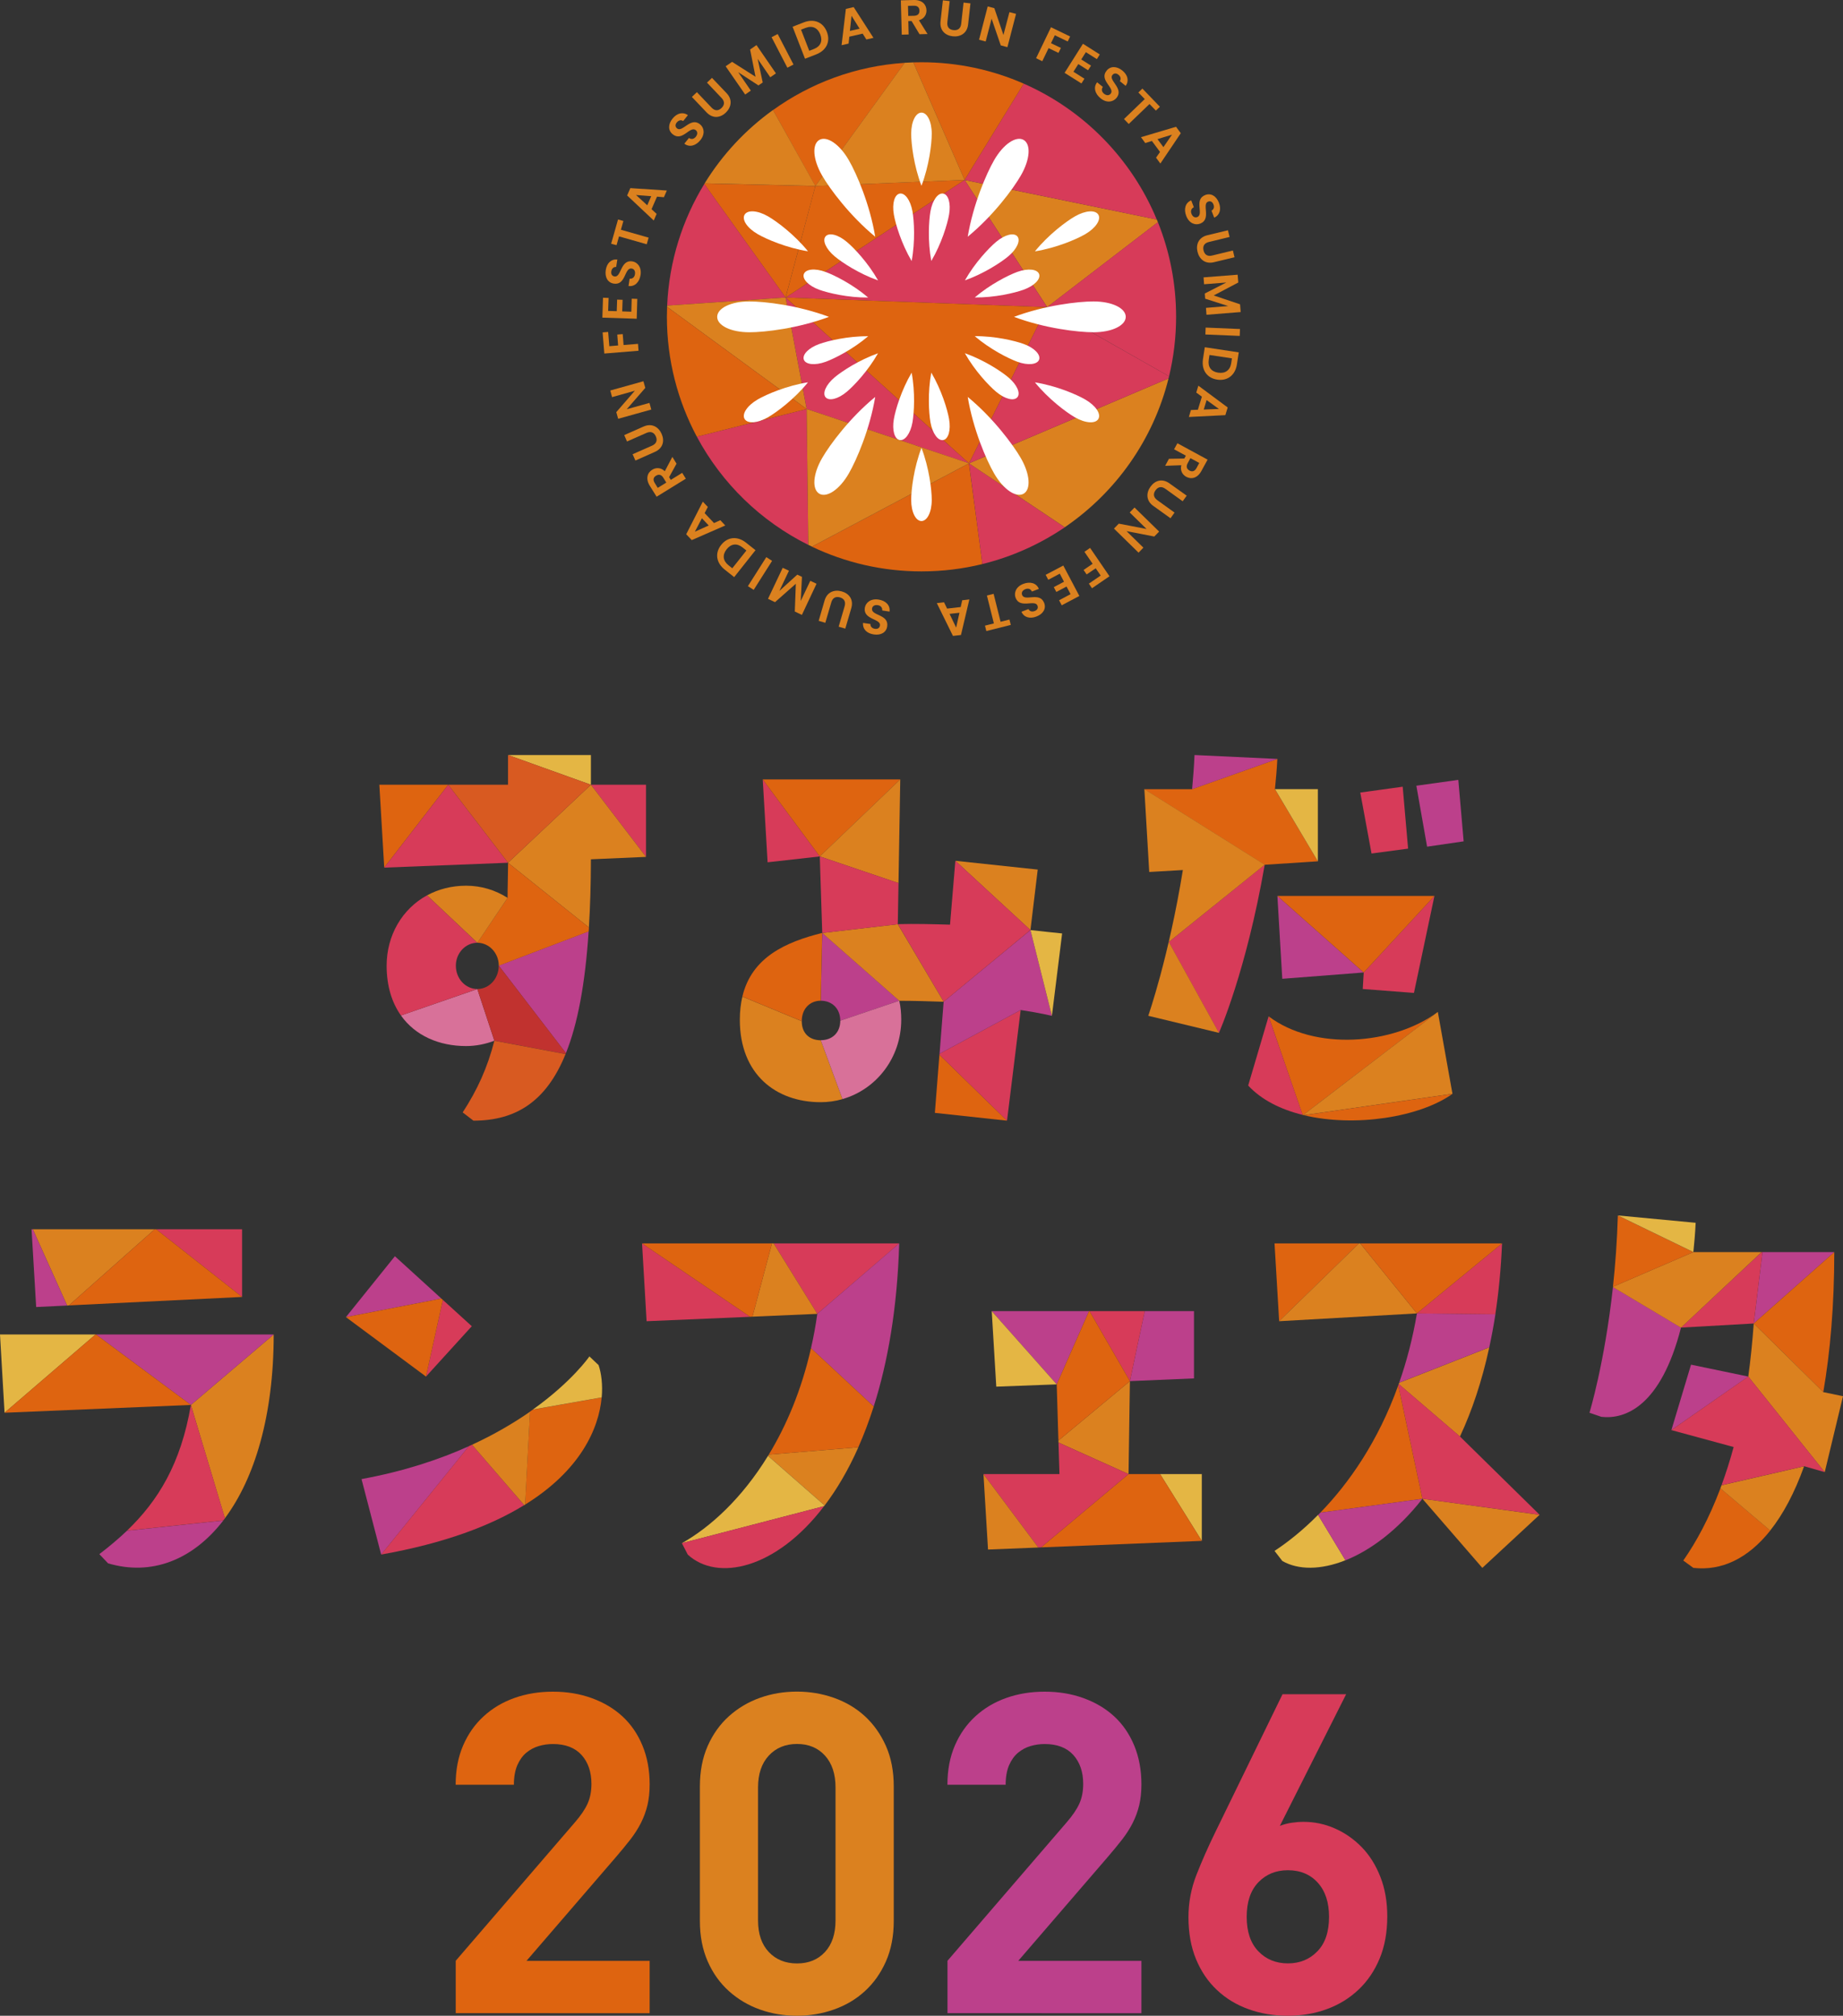 <?xml version="1.0" encoding="utf-8"?>
<!-- Generator: Adobe Illustrator 27.3.1, SVG Export Plug-In . SVG Version: 6.00 Build 0)  -->
<svg version="1.1" id="レイヤー_1" xmlns="http://www.w3.org/2000/svg" xmlns:xlink="http://www.w3.org/1999/xlink" x="0px"
	 y="0px" viewBox="0 0 283.29 309.88" style="enable-background:new 0 0 283.29 309.88;" xml:space="preserve">
<rect x="0" y="0" width="283.29" height="309.88" fill="#333333" stroke="none"/>
<style type="text/css">
	.st0{fill:#DE6410;}
	.st1{fill:#DB811F;}
	.st2{fill:#BC408B;}
	.st3{fill:#D73B59;}
	.st4{fill:none;}
	.st5{fill:#D87199;}
	.st6{fill:#E4B644;}
	.st7{fill:#C1322F;}
	.st8{fill:#D85A21;}
	.st9{fill:#FFFFFF;}
</style>
<g>
	<g>
		<g>
			<g>
				<g>
					<g>
						<path class="st0" d="M70.05,309.48v-8.05l18.31-21.27c0.92-1.06,1.57-2.02,1.96-2.89c0.39-0.87,0.59-1.88,0.59-3.03
							c0-1.84-0.51-3.32-1.51-4.44c-1.01-1.12-2.48-1.69-4.41-1.69c-0.73,0-1.46,0.1-2.17,0.31s-1.35,0.55-1.93,1.03
							c-0.57,0.48-1.03,1.13-1.38,1.93c-0.34,0.8-0.52,1.8-0.52,2.99h-8.95c0-2.25,0.38-4.26,1.14-6.02
							c0.76-1.77,1.81-3.27,3.17-4.51c1.35-1.24,2.94-2.18,4.75-2.82s3.77-0.96,5.89-0.96c2.16,0,4.15,0.33,5.99,1
							s3.41,1.61,4.72,2.82c1.31,1.22,2.33,2.71,3.06,4.48c0.73,1.77,1.1,3.75,1.1,5.96c0,1.19-0.12,2.26-0.34,3.2
							c-0.23,0.94-0.56,1.85-1,2.72s-0.99,1.73-1.65,2.58c-0.67,0.85-1.41,1.76-2.24,2.72l-13.7,15.9h18.93v8.05L70.05,309.48
							L70.05,309.48z"/>
					</g>
				</g>
				<g>
					<g>
						<path class="st1" d="M137.38,295.29c0,2.34-0.4,4.42-1.2,6.23s-1.88,3.34-3.24,4.58c-1.35,1.24-2.94,2.18-4.75,2.82
							s-3.71,0.96-5.68,0.96c-2.02,0-3.92-0.32-5.71-0.96c-1.79-0.64-3.37-1.58-4.75-2.82c-1.38-1.24-2.47-2.76-3.27-4.58
							c-0.8-1.81-1.2-3.89-1.2-6.23v-20.65c0-2.34,0.4-4.42,1.2-6.23c0.8-1.81,1.89-3.34,3.27-4.58s2.96-2.18,4.75-2.82
							s3.69-0.96,5.71-0.96c1.97,0,3.87,0.32,5.68,0.96c1.81,0.64,3.4,1.58,4.75,2.82c1.35,1.24,2.43,2.77,3.24,4.58
							c0.8,1.81,1.2,3.89,1.2,6.23V295.29z M128.43,274.78c0-2.07-0.54-3.69-1.62-4.89c-1.08-1.19-2.51-1.79-4.3-1.79
							s-3.24,0.6-4.34,1.79c-1.1,1.19-1.65,2.82-1.65,4.89v20.45c0,2.07,0.55,3.68,1.65,4.85s2.55,1.76,4.34,1.76
							s3.22-0.59,4.3-1.76s1.62-2.79,1.62-4.85L128.43,274.78L128.43,274.78z"/>
					</g>
				</g>
				<g>
					<g>
						<path class="st2" d="M145.64,309.48v-8.05l18.31-21.27c0.92-1.06,1.57-2.02,1.96-2.89c0.39-0.87,0.59-1.88,0.59-3.03
							c0-1.84-0.51-3.32-1.51-4.44c-1.01-1.12-2.48-1.69-4.41-1.69c-0.73,0-1.46,0.1-2.17,0.31c-0.71,0.21-1.35,0.55-1.93,1.03
							c-0.57,0.48-1.03,1.13-1.38,1.93c-0.34,0.8-0.52,1.8-0.52,2.99h-8.95c0-2.25,0.38-4.26,1.14-6.02
							c0.76-1.77,1.81-3.27,3.17-4.51c1.35-1.24,2.94-2.18,4.75-2.82s3.77-0.96,5.89-0.96c2.16,0,4.15,0.33,5.99,1
							c1.84,0.67,3.41,1.61,4.72,2.82c1.31,1.22,2.33,2.71,3.06,4.48c0.73,1.77,1.1,3.75,1.1,5.96c0,1.19-0.12,2.26-0.34,3.2
							c-0.23,0.94-0.56,1.85-1,2.72s-0.99,1.73-1.65,2.58c-0.67,0.85-1.41,1.76-2.24,2.72l-13.7,15.9h18.93v8.05L145.64,309.48
							L145.64,309.48z"/>
					</g>
				</g>
				<g>
					<g>
						<path class="st3" d="M213.24,294.61c0,2.43-0.39,4.59-1.17,6.47s-1.86,3.48-3.24,4.78c-1.38,1.31-2.99,2.31-4.85,2.99
							c-1.86,0.69-3.87,1.03-6.02,1.03c-2.16,0-4.17-0.33-6.02-1c-1.86-0.66-3.48-1.64-4.85-2.93c-1.38-1.28-2.46-2.87-3.24-4.75
							s-1.17-4.04-1.17-6.47c0-2.25,0.41-4.43,1.24-6.54c0.83-2.11,1.79-4.29,2.89-6.54l10.33-21.2h9.78l-10.19,20.24
							c0.6-0.23,1.2-0.39,1.82-0.48c0.62-0.09,1.23-0.14,1.82-0.14c1.65,0,3.25,0.33,4.78,1c1.54,0.67,2.91,1.62,4.13,2.86
							s2.18,2.77,2.89,4.58C212.89,290.33,213.24,292.36,213.24,294.61z M204.29,294.67c0-2.2-0.57-3.95-1.72-5.23
							s-2.68-1.93-4.61-1.93c-1.84,0-3.35,0.62-4.54,1.86c-1.19,1.24-1.79,3.01-1.79,5.3c0,2.3,0.6,4.06,1.79,5.3
							c1.19,1.24,2.71,1.86,4.54,1.86c1.84,0,3.35-0.62,4.54-1.86C203.7,298.74,204.29,296.97,204.29,294.67z"/>
					</g>
				</g>
			</g>
		</g>
		<g>
			<g>
				<path class="st4" d="M123.24,156.99c0,1.87,1.2,2.92,2.92,2.92s3-1.12,3-3c0-1.87-1.27-3.07-3-3.07
					C124.44,153.84,123.24,155.12,123.24,156.99z"/>
				<polygon class="st4" points="144.31,162.05 144.4,162.14 144.42,161.99 				"/>
				<path class="st1" d="M123.24,156.99l-9.13-3.78c-0.25,1.07-0.39,2.25-0.39,3.56c0,8.39,5.55,12.67,12.44,12.67
					c1.16,0,2.28-0.17,3.34-0.47l-3.34-9.05C124.44,159.91,123.24,158.87,123.24,156.99z"/>
				<path class="st2" d="M126.16,153.84c1.72,0,3,1.2,3,3.07l9.07-3.07l-11.84-10.42L126.16,153.84z"/>
				<path class="st5" d="M126.16,159.91l3.34,9.05c5.2-1.48,9.03-6.35,9.03-12.2c0-0.97-0.08-1.95-0.3-2.92l-9.07,3.07
					C129.16,158.79,127.88,159.91,126.16,159.91z"/>
				<path class="st0" d="M126.16,153.84l0.22-10.42c-5.61,1.4-10.83,3.73-12.27,9.78l9.13,3.78
					C123.24,155.12,124.44,153.84,126.16,153.84z"/>
				<polygon class="st0" points="143.7,171.08 154.79,172.28 144.4,162.14 				"/>
				<polygon class="st3" points="117.99,132.56 126.01,131.66 117.24,119.82 				"/>
				<polygon class="st3" points="144.4,162.14 154.79,172.28 156.89,155.27 144.42,161.99 				"/>
				<path class="st2" d="M145.05,153.99l-0.63,8l12.47-6.72c3,0.45,4.8,0.9,4.8,0.9l-3.3-13.19L145.05,153.99z"/>
				<polygon class="st1" points="159.51,133.68 146.85,132.33 158.39,142.98 				"/>
				<polygon class="st0" points="117.24,119.82 126.01,131.66 138.38,119.82 				"/>
				<path class="st6" d="M158.39,142.98l3.3,13.19l1.57-12.67C161.91,143.35,160.26,143.2,158.39,142.98z"/>
				<path class="st3" d="M146.85,132.33l-0.82,9.82c-2.62-0.08-5.32-0.15-8.02-0.08l7.04,11.92l13.34-11.02L146.85,132.33z"/>
				<polygon class="st1" points="138.38,119.82 126.01,131.66 138.11,135.76 				"/>
				<path class="st1" d="M126.39,143.43l11.84,10.42c2.4,0,4.72,0.08,6.82,0.15L138,142.08L126.39,143.43z"/>
				<polygon class="st3" points="138.11,135.76 126.01,131.66 126.39,143.43 138,142.08 				"/>
			</g>
			<g>
				<path class="st4" d="M91.01,142.97l-0.49-0.39c-0.01,0.2-0.03,0.39-0.04,0.59L91.01,142.97z"/>
				<path class="st4" d="M87.14,162.09l-0.15-0.19c-0.02,0.05-0.04,0.1-0.06,0.15L87.14,162.09z"/>
				<path class="st4" d="M70.07,148.45c0,2.02,1.5,3.6,3.3,3.6s3.3-1.57,3.3-3.6c0-1.95-1.5-3.52-3.3-3.52S70.07,146.5,70.07,148.45
					z"/>
				<polygon class="st3" points="99.3,131.73 99.3,120.64 90.83,120.64 				"/>
				<path class="st1" d="M78.09,132.63l12.43,9.95c0.2-3.19,0.3-6.67,0.31-10.48l8.47-0.37l-8.47-11.09L78.09,132.63z"/>
				<path class="st5" d="M61.63,156.11c2.21,3.12,5.87,4.7,10.01,4.7c1.5,0,3-0.3,4.35-0.82l-2.62-7.94L61.63,156.11z"/>
				<polygon class="st0" points="58.31,120.64 59.06,133.38 68.9,120.64 				"/>
				<path class="st2" d="M86.99,161.9c1.8-4.49,2.96-10.63,3.49-18.73l-13.82,5.27L86.99,161.9z"/>
				<path class="st0" d="M78.02,138.03l-4.65,6.9c1.8,0,3.3,1.57,3.3,3.52l13.82-5.27c0.01-0.2,0.03-0.39,0.04-0.59l-12.43-9.95
					C78.09,134.51,78.02,136.31,78.02,138.03z"/>
				<path class="st7" d="M73.37,152.04l2.62,7.94l10.94,2.06c0.02-0.05,0.04-0.1,0.06-0.15l-10.33-13.45
					C76.67,150.47,75.17,152.04,73.37,152.04z"/>
				<path class="st8" d="M71.12,171.01l1.65,1.27c6.5,0,11.19-2.92,14.16-10.23l-10.94-2.06C74.94,164.11,73.37,167.56,71.12,171.01
					z"/>
				<path class="st3" d="M70.07,148.45c0-1.95,1.5-3.52,3.3-3.52l-7.73-7.29c-3.83,2.09-6.21,6.16-6.21,10.81
					c0,3.15,0.82,5.71,2.2,7.66l11.74-4.07C71.57,152.04,70.07,150.47,70.07,148.45z"/>
				<path class="st1" d="M78.02,138.03c-1.87-1.2-4.05-1.87-6.37-1.87c-2.24,0-4.27,0.54-6,1.48l7.73,7.29L78.02,138.03z"/>
				<polygon class="st3" points="59.06,133.38 78.09,132.63 68.9,120.64 				"/>
				<polygon class="st6" points="90.83,116.07 78.09,116.07 90.83,120.64 				"/>
				<polygon class="st8" points="78.09,116.07 78.09,120.64 68.9,120.64 78.09,132.63 90.83,120.64 				"/>
			</g>
			<g>
				<path class="st4" d="M200.22,171.39l0.02,0.07l0.06-0.05C200.28,171.41,200.25,171.4,200.22,171.39z"/>
				<path class="st4" d="M200.25,171.46l0.16-0.02c-0.03-0.01-0.07-0.02-0.1-0.02L200.25,171.46z"/>
				<polygon class="st2" points="197.1,150.47 209.62,149.5 196.35,137.73 				"/>
				<path class="st0" d="M221.01,155.57c-6.9,5.1-18.96,6-26.01,0.67l5.22,15.15c0.03,0.01,0.06,0.01,0.09,0.02L221.01,155.57z"/>
				<polygon class="st3" points="216.44,130.46 215.61,120.94 209.09,121.84 210.82,131.21 				"/>
				<path class="st1" d="M200.31,171.41c0.03,0.01,0.07,0.02,0.1,0.02l22.85-3.28l-2.25-12.59L200.31,171.41z"/>
				<polygon class="st3" points="217.34,152.64 220.49,137.73 209.62,149.5 209.47,152.04 				"/>
				<polygon class="st2" points="217.71,120.79 219.36,130.16 224.98,129.34 224.16,119.89 				"/>
				<polygon class="st0" points="196.35,137.73 209.62,149.5 220.49,137.73 				"/>
				<path class="st0" d="M202.57,132.41l-6.6-11.09c0.15-1.5,0.3-3.07,0.37-4.65l-13.12,4.65h-7.34l18.51,11.62L202.57,132.41z"/>
				<polygon class="st6" points="202.57,121.32 195.98,121.32 202.57,132.41 				"/>
				<path class="st2" d="M183.61,116.07c-0.07,1.8-0.22,3.52-0.37,5.25l13.12-4.65L183.61,116.07z"/>
				<path class="st3" d="M179.65,144.82l7.71,13.97c0,0,4.2-9.44,7.04-25.86L179.65,144.82z"/>
				<path class="st0" d="M223.26,168.16l-22.85,3.28C208.28,173.32,218.2,171.76,223.26,168.16z"/>
				<path class="st3" d="M191.86,166.88c2.04,2.21,5.01,3.68,8.37,4.51L195,156.24L191.86,166.88z"/>
				<path class="st1" d="M194.41,132.93l-18.51-11.62l0.75,12.74l5.17-0.3c-2.17,13.42-5.32,22.41-5.32,22.41l10.87,2.62
					l-7.71-13.97L194.41,132.93z"/>
			</g>
		</g>
		<g>
			<g>
				<polygon class="st4" points="10.39,200.86 10.59,200.68 10.32,200.7 				"/>
				<polygon class="st4" points="14.72,205.12 14.68,205.15 14.76,205.15 				"/>
				<polygon class="st4" points="23.89,188.88 23.78,188.97 24,188.97 				"/>
				<path class="st4" d="M34.57,233.4c-0.08,0.11-0.16,0.22-0.25,0.33l0.34-0.04L34.57,233.4z"/>
				<polygon class="st1" points="10.59,200.68 23.78,188.97 5.04,188.97 10.32,200.7 				"/>
				<polygon class="st2" points="5.56,200.93 10.32,200.7 5.04,188.97 4.85,188.97 				"/>
				<polygon class="st3" points="37.21,188.97 24,188.97 37.21,199.38 				"/>
				<polygon class="st0" points="37.21,199.38 24,188.97 23.78,188.97 10.59,200.68 				"/>
				<path class="st2" d="M15.27,238.92l1.34,1.41c6.62,1.97,13-0.47,17.72-6.59l-14.81,1.58C18.19,236.58,16.77,237.77,15.27,238.92
					z"/>
				<polygon class="st6" points="0,205.15 0.7,217.18 14.68,205.15 				"/>
				<path class="st1" d="M42.07,205.15l-12.73,10.83l5.23,17.42C39.13,227.28,42.07,217.64,42.07,205.15z"/>
				<path class="st3" d="M29.34,215.98c-1.54,9.08-5.06,14.76-9.82,19.33l14.81-1.58c0.08-0.11,0.17-0.22,0.25-0.33L29.34,215.98z"
					/>
				<polygon class="st2" points="14.76,205.15 29.34,215.98 42.07,205.15 				"/>
				<polygon class="st0" points="14.68,205.15 0.7,217.18 29.34,215.98 14.76,205.15 				"/>
			</g>
			<path class="st4" d="M247.89,197.83l0.03,0.02c0-0.01,0-0.02,0-0.04L247.89,197.83z"/>
			<g>
				<path class="st4" d="M81.48,216.77l-0.01,0.25c0.16-0.11,0.31-0.22,0.46-0.32L81.48,216.77z"/>
				<polygon class="st4" points="68.12,199.58 67.85,199.63 68.07,199.83 				"/>
				<path class="st4" d="M80.69,231.52l0.01-0.2c-0.04,0.02-0.08,0.05-0.12,0.07L80.69,231.52z"/>
				<path class="st4" d="M72.4,221.92l-0.32,0.4c0.16-0.07,0.32-0.14,0.48-0.22L72.4,221.92z"/>
				<polygon class="st3" points="72.52,203.88 68.07,199.83 65.48,211.62 				"/>
				<polygon class="st2" points="60.7,193.12 53.17,202.48 67.85,199.63 				"/>
				<path class="st0" d="M81.46,217.01l-0.76,14.3c8.51-5.27,11.35-11.68,11.78-16.48l-10.57,1.86
					C81.77,216.8,81.62,216.91,81.46,217.01z"/>
				<path class="st6" d="M92.01,209.86l-1.41-1.34c0,0-2.62,3.83-8.68,8.16l10.57-1.86C92.66,212.84,92.43,211.11,92.01,209.86z"/>
				<path class="st2" d="M55.57,227.38l3.02,11.61l13.49-16.67C67.54,224.37,62.07,226.19,55.57,227.38z"/>
				<polygon class="st0" points="68.07,199.83 67.85,199.63 53.17,202.48 65.48,211.62 				"/>
				<path class="st3" d="M72.08,222.31l-13.49,16.67c9.8-1.74,16.9-4.47,21.99-7.6l-8.03-9.29
					C72.4,222.17,72.24,222.24,72.08,222.31z"/>
				<path class="st1" d="M72.56,222.1l8.03,9.29c0.04-0.02,0.08-0.05,0.12-0.07l0.76-14.3C79.04,218.71,76.08,220.47,72.56,222.1z"
					/>
			</g>
			<g>
				<path class="st4" d="M126.83,231.49l-0.08-0.07c-0.03,0.04-0.05,0.07-0.08,0.11L126.83,231.49z"/>
				<path class="st4" d="M117.87,223.64l0.19,0.17c0.04-0.06,0.08-0.13,0.12-0.19L117.87,223.64z"/>
				<polygon class="st4" points="115.6,202.63 115.66,202.41 115.3,202.43 				"/>
				<polygon class="st4" points="118.74,190.85 118.66,191.15 118.92,191.15 				"/>
				<polygon class="st3" points="118.92,191.15 125.63,201.98 138.23,191.15 				"/>
				<path class="st2" d="M125.63,201.98c-0.26,1.83-0.58,3.58-0.97,5.27l9.64,8.97c2.17-6.8,3.62-15.11,3.92-25.07L125.63,201.98z"
					/>
				<polygon class="st1" points="118.66,191.15 115.66,202.41 125.63,201.98 118.92,191.15 				"/>
				<polygon class="st3" points="99.39,203.11 115.3,202.43 98.69,191.15 				"/>
				<path class="st1" d="M118.06,223.81l8.7,7.62c1.87-2.47,3.63-5.44,5.18-8.94l-13.76,1.13
					C118.13,223.68,118.1,223.74,118.06,223.81z"/>
				<path class="st6" d="M104.81,237.23l21.86-5.69c0.03-0.04,0.05-0.07,0.08-0.11l-8.7-7.62
					C114.01,230.41,109.09,234.84,104.81,237.23z"/>
				<path class="st3" d="M105.72,238.99c4.5,4.15,13.54,2.29,20.95-7.45l-21.86,5.69L105.72,238.99z"/>
				<path class="st0" d="M118.17,223.62l13.76-1.13c0.86-1.93,1.65-4.02,2.37-6.27l-9.64-8.97
					C123.2,213.71,120.88,219.15,118.17,223.62z"/>
				<polygon class="st0" points="98.69,191.15 115.3,202.43 115.66,202.41 118.66,191.15 				"/>
			</g>
			<g>
				<polygon class="st4" points="167.43,201.5 167.4,201.56 167.47,201.56 				"/>
				<polygon class="st4" points="162.46,221.66 162.7,221.76 162.69,221.46 				"/>
				<polygon class="st4" points="159.75,238.1 160.02,237.88 159.6,237.9 				"/>
				<polygon class="st1" points="173.68,212.32 162.69,221.46 162.7,221.76 173.47,226.61 				"/>
				<polygon class="st6" points="184.73,236.88 184.73,226.61 178.32,226.61 				"/>
				<polygon class="st0" points="173.47,226.61 160.02,237.88 184.73,236.88 178.32,226.61 				"/>
				<polygon class="st3" points="162.7,221.76 162.85,226.61 151.17,226.61 159.6,237.9 160.02,237.88 173.47,226.61 				"/>
				<polygon class="st2" points="152.44,201.56 162.43,212.82 167.4,201.56 				"/>
				<polygon class="st6" points="153.14,213.17 162.43,212.82 152.44,201.56 				"/>
				<polygon class="st1" points="151.87,238.21 159.6,237.9 151.17,226.61 				"/>
				<polygon class="st2" points="183.53,211.9 183.53,201.56 175.96,201.56 173.68,212.32 				"/>
				<polygon class="st3" points="175.96,201.56 167.47,201.56 173.68,212.32 				"/>
				<polygon class="st0" points="167.47,201.56 167.4,201.56 162.43,212.82 162.69,221.46 173.68,212.32 				"/>
			</g>
			<g>
				<path class="st4" d="M215.07,212.56l-0.21,0.08l0.13,0.12C215.02,212.69,215.04,212.63,215.07,212.56z"/>
				<path class="st4" d="M214.86,212.64l0.07,0.31c0.02-0.06,0.05-0.13,0.07-0.19L214.86,212.64z"/>
				<path class="st4" d="M202.95,232.54l-0.52,0.07l0.17,0.28C202.71,232.77,202.83,232.66,202.95,232.54z"/>
				<polygon class="st4" points="209,191.05 208.89,191.15 209.08,191.15 				"/>
				<path class="st6" d="M195.91,238.42l1.2,1.55c2.44,1.4,5.91,1.4,9.7-0.11l-4.21-6.98C200.26,235.25,197.95,237.08,195.91,238.42
					z"/>
				<path class="st1" d="M224.41,220.84c1.84-3.93,3.38-8.5,4.51-13.71l-13.85,5.44c-0.02,0.07-0.05,0.13-0.07,0.2L224.41,220.84z"
					/>
				<polygon class="st1" points="227.85,241.03 236.65,232.87 218.64,230.4 				"/>
				<path class="st2" d="M229.86,202.04l-12.06-0.13c-0.66,3.87-1.59,7.41-2.73,10.65l13.85-5.44
					C229.27,205.49,229.59,203.8,229.86,202.04z"/>
				<path class="st3" d="M215,212.76c-0.02,0.06-0.05,0.13-0.07,0.19l3.71,17.45l18.01,2.46l-12.24-12.03L215,212.76z"/>
				<polygon class="st0" points="195.91,191.15 196.62,203.11 208.89,191.15 				"/>
				<path class="st0" d="M202.95,232.54l15.69-2.13l-3.71-17.45C211.84,221.59,207.35,228.01,202.95,232.54z"/>
				<path class="st2" d="M202.6,232.89l4.21,6.98c3.85-1.54,8.04-4.64,11.83-9.46l-15.69,2.13
					C202.83,232.66,202.71,232.77,202.6,232.89z"/>
				<polygon class="st1" points="208.89,191.15 196.62,203.11 217.79,201.91 209.08,191.15 				"/>
				<path class="st3" d="M230.88,191.15l-13.09,10.76l12.06,0.13C230.37,198.65,230.72,195.02,230.88,191.15z"/>
				<polygon class="st0" points="209.08,191.15 217.79,201.91 230.88,191.15 				"/>
			</g>
			<g>
				<polygon class="st4" points="270.93,192.33 270.77,192.49 270.91,192.49 				"/>
				<path class="st4" d="M264.04,228.46l0.4,0.34c0.06-0.16,0.12-0.32,0.18-0.48L264.04,228.46z"/>
				<path class="st2" d="M244.32,217.18l1.83,0.63c3.66,0.42,9.15-1.62,12.24-13.72l-10.46-6.24
					C246.65,209.57,244.32,217.18,244.32,217.18z"/>
				<polygon class="st2" points="270.91,192.49 269.57,203.46 281.95,192.49 				"/>
				<polygon class="st3" points="270.77,192.49 258.39,204.09 269.57,203.46 270.91,192.49 				"/>
				<path class="st0" d="M281.95,192.49l-12.38,10.97l10.69,10.55C281.32,207.89,281.95,200.72,281.95,192.49z"/>
				<path class="st0" d="M258.74,239.9l1.55,1.13c4.32,0.49,8.39-1.42,11.82-5.74l-7.66-6.49
					C262.7,233.44,260.72,237.07,258.74,239.9z"/>
				<path class="st1" d="M260.28,192.49l-12.36,5.33c0,0.01,0,0.02,0,0.04l10.46,6.24l12.38-11.61H260.28z"/>
				<path class="st1" d="M280.26,214.01l-10.69-10.55c-0.21,2.88-0.49,5.63-0.84,8.16l11.75,14.7l2.81-11.68L280.26,214.01z"/>
				<polygon class="st2" points="259.93,209.79 256.91,219.85 268.73,211.62 				"/>
				<path class="st1" d="M264.44,228.8l7.66,6.49c1.98-2.49,3.74-5.78,5.21-9.88l-12.69,2.92
					C264.56,228.49,264.5,228.65,264.44,228.8z"/>
				<path class="st0" d="M248.68,186.86c-0.11,3.93-0.39,7.61-0.75,10.96l12.36-5.33L248.68,186.86z"/>
				<path class="st6" d="M260.64,187.98l-11.96-1.13l11.61,5.63C260.43,191.08,260.57,189.6,260.64,187.98z"/>
				<path class="st3" d="M256.91,219.85l9.57,2.6c-0.57,2.12-1.2,4.07-1.86,5.87l12.69-2.92l3.17,0.91l-11.75-14.7L256.91,219.85z"
					/>
			</g>
		</g>
		<g>
			<path class="st4" d="M108.2,28.19l0.06,0.08c0.02-0.03,0.03-0.05,0.05-0.08H108.2z"/>
			<path class="st1" d="M160.96,47.22l17.02-13.06c-0.06-0.14-0.11-0.27-0.17-0.41l-29.54-6.08L160.96,47.22z"/>
			<path class="st3" d="M177.81,33.75c-3.86-9.33-11.23-16.84-20.45-20.89l-9.09,14.8L177.81,33.75z"/>
			<polygon class="st3" points="120.76,45.74 160.96,47.22 148.27,27.66 			"/>
			<path class="st0" d="M157.36,12.86c-4.81-2.11-10.13-3.29-15.72-3.29c-0.42,0-0.84,0.01-1.25,0.02l7.88,18.07L157.36,12.86z"/>
			<polygon class="st0" points="125.33,28.6 120.76,45.74 148.27,27.66 			"/>
			<path class="st3" d="M179.7,57.85c0.7-2.93,1.08-6,1.08-9.15c0-5.14-0.99-10.05-2.8-14.55l-17.02,13.06L179.7,57.85z"/>
			<polygon class="st3" points="123.99,62.87 148.95,71.23 120.76,45.74 			"/>
			<polygon class="st0" points="148.95,71.23 160.96,47.22 120.76,45.74 			"/>
			<path class="st0" d="M139.06,9.66c-7.53,0.49-14.47,3.11-20.24,7.26l6.51,11.69L139.06,9.66z"/>
			<path class="st0" d="M124.8,84.04c5.1,2.43,10.81,3.8,16.84,3.8c3.23,0,6.37-0.39,9.37-1.13l-2.07-15.48L124.8,84.04z"/>
			<path class="st3" d="M151.01,86.71c4.59-1.13,8.86-3.07,12.66-5.65l-14.72-9.83L151.01,86.71z"/>
			<path class="st1" d="M148.27,27.66l-7.88-18.07c-0.44,0.01-0.89,0.04-1.33,0.06L125.33,28.6L148.27,27.66z"/>
			<path class="st1" d="M163.67,81.05c7.82-5.33,13.6-13.43,15.95-22.88l-30.67,13.06L163.67,81.05z"/>
			<path class="st3" d="M160.96,47.22l-12.01,24.01l30.67-13.06c0.03-0.11,0.05-0.21,0.08-0.32L160.96,47.22z"/>
			<path class="st3" d="M107.11,67.13c3.84,7.18,9.84,13.01,17.14,16.64l-0.26-20.89L107.11,67.13z"/>
			<path class="st1" d="M123.99,62.87l0.26,20.89c0.18,0.09,0.37,0.18,0.56,0.27l24.14-12.81L123.99,62.87z"/>
			<path class="st0" d="M125.33,28.6l-17.03-0.4c-0.02,0.03-0.03,0.05-0.05,0.08l12.5,17.46L125.33,28.6z"/>
			<path class="st1" d="M118.82,16.91c-4.21,3.02-7.79,6.86-10.51,11.28l17.03,0.4L118.82,16.91z"/>
			<path class="st3" d="M108.26,28.28c-3.36,5.49-5.41,11.87-5.71,18.7l18.21-1.24L108.26,28.28z"/>
			<path class="st1" d="M120.76,45.74l-18.21,1.24c0,0.06,0,0.13-0.01,0.19l21.45,15.71L120.76,45.74z"/>
			<path class="st0" d="M102.54,47.17c-0.02,0.51-0.03,1.02-0.03,1.54c0,6.66,1.67,12.93,4.6,18.42l16.88-4.25L102.54,47.17z"/>
		</g>
		<g>
			<g>
				<path class="st1" d="M107.65,21.55c-0.69,0.85-1.67,1.15-2.46,0.54l0.71-0.88c0.35,0.24,0.74,0.2,1.05-0.18
					c0.31-0.39,0.29-0.78,0-1.02c-0.89-0.72-2.06,1.84-3.55,0.63c-0.74-0.6-0.71-1.56-0.02-2.41c0.68-0.84,1.57-1.07,2.36-0.53
					l-0.73,0.91c-0.29-0.2-0.67-0.15-0.96,0.19c-0.27,0.31-0.31,0.68,0.03,0.95c0.82,0.66,2.07-1.81,3.51-0.65
					C108.24,19.62,108.41,20.61,107.65,21.55z"/>
				<path class="st1" d="M106.35,14.9l0.77-0.73l2.25,2.37c0.5,0.53,1.05,0.53,1.53,0.07c0.49-0.47,0.52-1.01,0.02-1.54l-2.25-2.37
					l0.77-0.73l2.25,2.36c0.96,1.01,0.7,2.19-0.13,2.99c-0.84,0.8-2,0.96-2.96-0.05L106.35,14.9z"/>
				<path class="st1" d="M111.54,10.19l0.99-0.68l3.6,2.29l-0.83-4.19l0.98-0.68l2.99,4.35l-0.87,0.6l-1.94-2.83l0.78,3.63
					l-0.66,0.45l-3.11-2.03l1.94,2.83l-0.87,0.6L111.54,10.19z"/>
				<path class="st1" d="M118.6,5.72l0.94-0.49l2.43,4.69l-0.94,0.49L118.6,5.72z"/>
				<path class="st1" d="M127.1,4.9c0.58,1.49-0.07,2.85-1.64,3.46l-1.72,0.67l-1.91-4.92l1.72-0.67
					C125.12,2.83,126.52,3.4,127.1,4.9z M125.09,7.54c1.04-0.4,1.39-1.22,1-2.24c-0.4-1.02-1.22-1.41-2.26-1.01l-0.7,0.27l1.26,3.25
					L125.09,7.54z"/>
				<path class="st1" d="M132.6,5.17l-2.05,0.47l-0.11,1.06l-1.08,0.25l0.66-5.58l1.2-0.28l3.04,4.73l-1.09,0.25L132.6,5.17z
					 M130.89,2.43l-0.25,2.32l1.49-0.34L130.89,2.43z"/>
				<path class="st1" d="M140.46,0c1.27-0.03,1.92,0.68,1.95,1.57c0.02,0.64-0.32,1.3-1.16,1.55l1.32,2.11l-1.23,0.03l-1.22-2.03
					l-0.5,0.01l0.05,2.06l-1.06,0.03l-0.14-5.28L140.46,0z M140.45,0.88l-0.88,0.02l0.04,1.55l0.89-0.02
					c0.59-0.02,0.85-0.33,0.83-0.81C141.31,1.15,141.04,0.86,140.45,0.88z"/>
				<path class="st1" d="M144.93,0.05l1.05,0.12l-0.36,3.25c-0.08,0.72,0.27,1.14,0.94,1.21c0.68,0.07,1.11-0.26,1.19-0.98
					l0.36-3.25l1.06,0.12l-0.36,3.24c-0.15,1.38-1.22,1.95-2.37,1.82c-1.15-0.13-2.02-0.91-1.87-2.29L144.93,0.05z"/>
				<path class="st1" d="M156.18,2.13l-1.33,5.12l-1.02-0.27l-1.41-4.11l-0.91,3.51l-1.02-0.27l1.33-5.12l1.02,0.27l1.4,4.12
					l0.92-3.51L156.18,2.13z"/>
				<path class="st1" d="M161.55,4.19l2.94,1.42l-0.37,0.77l-1.98-0.96l-0.59,1.22l1.52,0.73l-0.37,0.76l-1.52-0.73l-0.97,2.01
					l-0.95-0.46L161.55,4.19z"/>
				<path class="st1" d="M168.6,9.09l-1.69-1.07l-0.71,1.12l1.5,0.95l-0.45,0.71l-1.5-0.95L165,11.03l1.69,1.07l-0.46,0.73
					l-2.59-1.63l2.82-4.47l2.59,1.64L168.6,9.09z"/>
				<path class="st1" d="M169.17,15.11c-0.85-0.69-1.15-1.67-0.53-2.46l0.88,0.71c-0.24,0.35-0.2,0.74,0.18,1.05
					c0.39,0.31,0.78,0.29,1.02,0c0.72-0.89-1.83-2.07-0.62-3.55c0.6-0.74,1.56-0.7,2.41-0.02c0.84,0.68,1.07,1.58,0.52,2.36
					l-0.9-0.73c0.2-0.28,0.16-0.67-0.19-0.96c-0.31-0.27-0.68-0.31-0.95,0.02c-0.67,0.82,1.81,2.07,0.64,3.51
					C171.09,15.7,170.1,15.87,169.17,15.11z"/>
				<path class="st1" d="M175.6,13.62l2.69,2.79L177.67,17l-0.98-1.01l-3.19,3.07l-0.73-0.76l3.19-3.07l-0.98-1.01L175.6,13.62z"/>
				<path class="st1" d="M178.31,23.36l-1.25-1.69l-1.02,0.32l-0.66-0.9l5.39-1.6l0.73,0.99l-3.14,4.66l-0.66-0.9L178.31,23.36z
					 M180.15,20.7l-2.23,0.69l0.91,1.23L180.15,20.7z"/>
				<path class="st1" d="M182.34,33.2c-0.4-1.02-0.17-2.02,0.76-2.4l0.41,1.06c-0.38,0.18-0.54,0.54-0.37,1
					c0.18,0.47,0.53,0.65,0.89,0.51c1.07-0.41-0.56-2.7,1.23-3.39c0.89-0.34,1.7,0.17,2.1,1.18c0.39,1.01,0.14,1.9-0.72,2.31
					l-0.42-1.09c0.32-0.15,0.47-0.51,0.31-0.93c-0.14-0.39-0.44-0.61-0.84-0.45c-0.99,0.38,0.54,2.69-1.19,3.37
					C183.71,34.68,182.78,34.33,182.34,33.2z"/>
				<path class="st1" d="M188.75,35.4l0.25,1.03l-3.18,0.77c-0.71,0.17-0.98,0.64-0.82,1.3c0.16,0.66,0.62,0.96,1.33,0.78l3.18-0.77
					l0.25,1.04l-3.17,0.76c-1.35,0.33-2.25-0.48-2.52-1.61c-0.27-1.12,0.17-2.21,1.52-2.54L188.75,35.4z"/>
				<path class="st1" d="M190.24,42.23l0.1,1.2l-3.78,1.99l4.05,1.36l0.1,1.19l-5.26,0.42l-0.08-1.06l3.42-0.28l-3.54-1.13
					l-0.06-0.8l3.31-1.69l-3.42,0.27L185,42.64L190.24,42.23z"/>
				<path class="st1" d="M190.6,50.58l-0.04,1.06l-5.28-0.22l0.04-1.06L190.6,50.58z"/>
				<path class="st1" d="M187.1,58.36c-1.58-0.24-2.44-1.48-2.19-3.15l0.28-1.83l5.22,0.79L190.13,56
					C189.88,57.67,188.68,58.6,187.1,58.36z M185.8,55.31c-0.17,1.1,0.37,1.82,1.45,1.98s1.83-0.36,2-1.46l0.11-0.74l-3.45-0.52
					L185.8,55.31z"/>
				<path class="st1" d="M184.13,62.99l0.61-2.01l-0.86-0.63l0.32-1.06l4.51,3.35l-0.36,1.18l-5.61,0.28l0.32-1.07L184.13,62.99z
					 M187.36,62.87l-1.89-1.37l-0.44,1.46L187.36,62.87z"/>
				<path class="st1" d="M184.67,72.4c-0.61,1.12-1.55,1.32-2.33,0.9c-0.56-0.31-0.97-0.93-0.76-1.78l-2.48,0.09l0.58-1.08
					l2.36-0.04l0.24-0.44l-1.81-0.98l0.51-0.93l4.64,2.52L184.67,72.4z M183.92,71.95l0.42-0.78l-1.36-0.74l-0.42,0.78
					c-0.28,0.52-0.14,0.9,0.28,1.13C183.25,72.56,183.64,72.47,183.92,71.95z"/>
				<path class="st1" d="M182.41,76.2l-0.62,0.86l-2.65-1.91c-0.59-0.42-1.13-0.33-1.52,0.22c-0.4,0.55-0.32,1.09,0.27,1.52
					l2.65,1.91l-0.62,0.87l-2.65-1.9c-1.13-0.81-1.1-2.02-0.42-2.96c0.68-0.94,1.78-1.31,2.91-0.5L182.41,76.2z"/>
				<path class="st1" d="M175.01,84.96l-3.78-3.7l0.74-0.76l4.27,0.82l-2.59-2.54l0.74-0.76l3.78,3.7l-0.74,0.76l-4.27-0.83
					l2.59,2.54L175.01,84.96z"/>
				<path class="st1" d="M170.54,88.59l-2.69,1.84l-0.48-0.71l1.82-1.24l-0.77-1.12l-1.39,0.95l-0.47-0.69l1.39-0.95l-1.26-1.84
					l0.87-0.6L170.54,88.59z"/>
				<path class="st1" d="M162.79,92.28l1.77-0.94l-0.62-1.17L162.37,91l-0.39-0.74l1.57-0.83l-0.65-1.24l-1.77,0.94l-0.4-0.76
					l2.71-1.43l2.47,4.68l-2.71,1.43L162.79,92.28z"/>
				<path class="st1" d="M157.29,89.76c1.02-0.39,2.02-0.16,2.39,0.77l-1.06,0.41c-0.18-0.38-0.54-0.55-1-0.37
					c-0.47,0.18-0.65,0.53-0.51,0.89c0.41,1.07,2.7-0.55,3.39,1.23c0.34,0.89-0.17,1.7-1.19,2.09c-1.01,0.39-1.9,0.14-2.31-0.73
					l1.09-0.42c0.15,0.32,0.51,0.47,0.93,0.31c0.39-0.14,0.61-0.44,0.45-0.84c-0.38-0.99-2.7,0.53-3.36-1.2
					C155.82,91.13,156.17,90.19,157.29,89.76z"/>
				<path class="st1" d="M155.37,96.07l-3.76,0.94l-0.21-0.83l1.37-0.34l-1.07-4.29l1.03-0.26l1.07,4.29l1.36-0.34L155.37,96.07z"/>
				<path class="st1" d="M145.58,93.56l2.09-0.24l0.23-1.04l1.1-0.13l-1.29,5.47l-1.23,0.14L144,92.72l1.11-0.13L145.58,93.56z
					 M146.97,96.48l0.51-2.28l-1.52,0.17L146.97,96.48z"/>
				<path class="st1" d="M135.03,92.17c1.09,0.16,1.84,0.86,1.7,1.85l-1.12-0.17c0.03-0.42-0.2-0.74-0.69-0.82
					c-0.49-0.07-0.82,0.14-0.88,0.52c-0.17,1.13,2.63,0.86,2.33,2.75c-0.14,0.94-0.99,1.4-2.07,1.23c-1.07-0.16-1.72-0.82-1.65-1.77
					l1.15,0.17c-0.03,0.35,0.21,0.66,0.65,0.73c0.41,0.08,0.75-0.08,0.81-0.51c0.16-1.05-2.61-0.87-2.33-2.71
					C133.07,92.63,133.84,91.99,135.03,92.17z"/>
				<path class="st1" d="M129.93,96.64l-1.02-0.3l0.92-3.14c0.2-0.7-0.07-1.17-0.71-1.36c-0.65-0.19-1.14,0.06-1.34,0.76l-0.92,3.14
					l-1.02-0.3l0.91-3.13c0.39-1.34,1.54-1.71,2.65-1.39s1.84,1.24,1.45,2.58L129.93,96.64z"/>
				<path class="st1" d="M123.26,94.53l-1.09-0.52l0.16-4.27l-3.2,2.83l-1.08-0.51l2.26-4.77l0.96,0.45l-1.47,3.1l2.75-2.5
					l0.72,0.34l-0.19,3.71l1.47-3.1l0.96,0.45L123.26,94.53z"/>
				<path class="st1" d="M115.85,90.68l-0.89-0.57l2.83-4.46l0.89,0.57L115.85,90.68z"/>
				<path class="st1" d="M110.86,83.76c0.99-1.25,2.5-1.38,3.82-0.33l1.45,1.15l-3.28,4.14l-1.45-1.15
					C110.07,86.51,109.86,85.01,110.86,83.76z M114.14,84.16c-0.87-0.69-1.76-0.58-2.44,0.27c-0.68,0.86-0.6,1.76,0.27,2.46
					l0.59,0.47l2.17-2.73L114.14,84.16z"/>
				<path class="st1" d="M108.31,78.88l1.44,1.53l0.97-0.44l0.76,0.81l-5.15,2.25l-0.85-0.9l2.55-5.01l0.77,0.81L108.31,78.88z
					 M106.81,81.74l2.13-0.96l-1.05-1.11L106.81,81.74z"/>
				<path class="st1" d="M99.88,74.68c-0.67-1.08-0.38-2.01,0.38-2.47c0.55-0.34,1.29-0.38,1.93,0.23l1.16-2.2l0.64,1.04l-1.14,2.07
					l0.26,0.42l1.75-1.08l0.56,0.9l-4.49,2.77L99.88,74.68z M100.64,74.25L101.1,75l1.32-0.81l-0.46-0.75
					c-0.31-0.5-0.71-0.56-1.12-0.31C100.44,73.37,100.33,73.75,100.64,74.25z"/>
				<path class="st1" d="M97.67,70.8l-0.43-0.97l2.99-1.32c0.66-0.29,0.85-0.81,0.58-1.42c-0.27-0.62-0.78-0.83-1.44-0.54
					l-2.99,1.32l-0.43-0.98l2.98-1.32c1.27-0.56,2.3,0.07,2.77,1.13c0.47,1.06,0.23,2.2-1.04,2.77L97.67,70.8z"/>
				<path class="st1" d="M93.81,60.03l5.09-1.42l0.29,1.02l-2.85,3.28l3.49-0.97l0.28,1.02l-5.09,1.42l-0.29-1.02l2.85-3.29
					l-3.5,0.98L93.81,60.03z"/>
				<path class="st1" d="M92.89,54.35l-0.26-3.25l0.85-0.07l0.18,2.19l1.35-0.11l-0.13-1.68l0.84-0.07l0.13,1.68l2.22-0.18
					l0.08,1.06L92.89,54.35z"/>
				<path class="st1" d="M93.55,45.8l-0.07,2l1.32,0.04l0.06-1.78l0.84,0.03l-0.06,1.78l1.4,0.05l0.06-2l0.86,0.03L97.87,49
					l-5.28-0.17l0.1-3.06L93.55,45.8z"/>
				<path class="st1" d="M98.46,42.27c-0.17,1.08-0.86,1.83-1.85,1.7l0.17-1.12c0.42,0.03,0.74-0.2,0.82-0.69
					c0.08-0.49-0.14-0.83-0.51-0.88c-1.13-0.17-0.86,2.62-2.75,2.32c-0.94-0.15-1.39-1-1.23-2.07c0.16-1.07,0.82-1.72,1.78-1.64
					l-0.18,1.15c-0.35-0.03-0.66,0.2-0.74,0.65c-0.08,0.41,0.08,0.75,0.5,0.81c1.05,0.16,0.88-2.61,2.72-2.32
					C98.01,40.31,98.64,41.09,98.46,42.27z"/>
				<path class="st1" d="M93.94,37.47L95,33.74l0.82,0.23l-0.38,1.35l4.26,1.21l-0.29,1.02l-4.26-1.21l-0.38,1.35L93.94,37.47z"/>
				<path class="st1" d="M100.99,30.23l-0.84,1.93l0.78,0.72l-0.44,1.02l-4.09-3.85l0.49-1.13l5.61,0.37l-0.45,1.03L100.99,30.23z
					 M97.77,29.98l1.72,1.58l0.61-1.4L97.77,29.98z"/>
			</g>
		</g>
		<g>
			<path class="st9" d="M173.04,48.71c0-1.31-2.06-2.37-4.96-2.37c-2.38,0-7.5,0.6-12.22,2.37c4.72,1.77,9.84,2.37,12.22,2.37
				C170.98,51.08,173.04,50.01,173.04,48.71z"/>
			<path class="st9" d="M157.34,21.51c-1.13-0.65-3.09,0.6-4.53,3.11c-1.19,2.06-3.23,6.79-4.06,11.77c3.9-3.2,6.97-7.33,8.16-9.4
				C158.36,24.49,158.48,22.17,157.34,21.51z"/>
			<path class="st9" d="M125.94,21.51c-1.13,0.65-1.02,2.97,0.43,5.48c1.19,2.06,4.27,6.2,8.16,9.4c-0.82-4.97-2.86-9.7-4.06-11.77
				C129.03,22.12,127.08,20.86,125.94,21.51z"/>
			<path class="st9" d="M110.24,48.71c0,1.31,2.06,2.37,4.96,2.37c2.38,0,7.5-0.6,12.22-2.37c-4.72-1.77-9.84-2.37-12.22-2.37
				C112.31,46.33,110.24,47.4,110.24,48.71z"/>
			<path class="st9" d="M114.45,64.4c0.44,0.76,1.96,0.69,3.61-0.26c1.35-0.78,4.06-2.8,6.14-5.37c-3.27,0.52-6.37,1.85-7.72,2.63
				C114.83,62.36,114.01,63.65,114.45,64.4z"/>
			<path class="st9" d="M141.64,80.1c0.87,0,1.58-1.35,1.58-3.25c0-1.56-0.4-4.91-1.58-8c-1.18,3.09-1.58,6.44-1.58,8
				C140.06,78.75,140.77,80.1,141.64,80.1z"/>
			<path class="st9" d="M168.83,64.4c0.44-0.76-0.38-2.04-2.03-2.99c-1.35-0.78-4.45-2.11-7.72-2.63c2.09,2.57,4.79,4.59,6.14,5.37
				C166.87,65.1,168.4,65.16,168.83,64.4z"/>
			<path class="st9" d="M168.83,33.01c-0.44-0.76-1.96-0.69-3.61,0.26c-1.35,0.78-4.06,2.8-6.14,5.37c3.27-0.52,6.37-1.85,7.72-2.63
				C168.45,35.05,169.27,33.76,168.83,33.01z"/>
			<path class="st9" d="M141.64,17.31c-0.87,0-1.58,1.35-1.58,3.25c0,1.56,0.4,4.91,1.58,8c1.18-3.09,1.58-6.44,1.58-8
				C143.22,18.66,142.51,17.31,141.64,17.31z"/>
			<path class="st9" d="M114.45,33.01c-0.44,0.76,0.38,2.04,2.03,2.99c1.35,0.78,4.45,2.11,7.72,2.63
				c-2.09-2.57-4.79-4.59-6.14-5.37C116.41,32.31,114.89,32.25,114.45,33.01z"/>
			<path class="st9" d="M125.94,75.9c1.13,0.65,3.09-0.6,4.53-3.11c1.19-2.06,3.23-6.79,4.06-11.77c-3.9,3.2-6.97,7.33-8.16,9.4
				C124.92,72.92,124.81,75.24,125.94,75.9z"/>
			<path class="st9" d="M157.34,75.9c1.13-0.65,1.02-2.97-0.43-5.48c-1.19-2.06-4.27-6.2-8.16-9.4c0.82,4.97,2.86,9.7,4.06,11.77
				C154.26,75.3,156.21,76.55,157.34,75.9z"/>
			<path class="st9" d="M159.72,42.13c-0.27-0.75-1.69-0.93-3.35-0.33c-1.37,0.5-4.19,1.92-6.54,3.93c3.09,0.03,6.16-0.7,7.53-1.2
				C159.03,43.92,159.99,42.88,159.72,42.13z"/>
			<path class="st9" d="M144.98,29.76c-0.79-0.14-1.65,0.99-1.96,2.74c-0.25,1.44-0.44,4.59,0.13,7.62
				c1.57-2.66,2.48-5.68,2.73-7.12C146.19,31.26,145.77,29.9,144.98,29.76z"/>
			<path class="st9" d="M126.9,36.34c-0.52,0.61,0.04,1.93,1.4,3.07c1.12,0.94,3.75,2.67,6.67,3.7c-1.52-2.69-3.68-4.99-4.8-5.92
				C128.81,36.04,127.42,35.72,126.9,36.34z"/>
			<path class="st9" d="M123.56,55.29c0.27,0.75,1.69,0.93,3.35,0.33c1.37-0.5,4.19-1.92,6.54-3.93c-3.09-0.03-6.16,0.7-7.53,1.2
				C124.26,53.49,123.29,54.53,123.56,55.29z"/>
			<path class="st9" d="M138.3,67.65c0.79,0.14,1.65-0.99,1.96-2.74c0.25-1.44,0.44-4.59-0.13-7.62c-1.57,2.66-2.48,5.68-2.73,7.12
				C137.09,66.15,137.51,67.51,138.3,67.65z"/>
			<path class="st9" d="M156.38,61.07c0.52-0.61-0.04-1.93-1.4-3.07c-1.12-0.94-3.75-2.67-6.67-3.7c1.52,2.69,3.68,4.99,4.8,5.92
				C154.48,61.37,155.86,61.69,156.38,61.07z"/>
			<path class="st9" d="M156.38,36.34c-0.52-0.61-1.9-0.3-3.26,0.84c-1.12,0.94-3.28,3.23-4.8,5.92c2.91-1.03,5.55-2.76,6.67-3.7
				C156.34,38.27,156.9,36.95,156.38,36.34z"/>
			<path class="st9" d="M138.3,29.76c-0.79,0.14-1.21,1.5-0.9,3.25c0.25,1.44,1.16,4.46,2.73,7.12c0.57-3.04,0.38-6.19,0.13-7.62
				C139.95,30.75,139.09,29.62,138.3,29.76z"/>
			<path class="st9" d="M123.56,42.13c-0.27,0.75,0.69,1.8,2.36,2.41c1.37,0.5,4.44,1.23,7.53,1.2c-2.35-2.01-5.17-3.43-6.54-3.93
				C125.25,41.19,123.84,41.37,123.56,42.13z"/>
			<path class="st9" d="M126.9,61.07c0.52,0.61,1.9,0.3,3.26-0.84c1.12-0.94,3.28-3.23,4.8-5.92c-2.91,1.03-5.55,2.76-6.67,3.7
				C126.94,59.15,126.39,60.46,126.9,61.07z"/>
			<path class="st9" d="M144.98,67.65c0.79-0.14,1.21-1.5,0.9-3.25c-0.25-1.44-1.16-4.46-2.73-7.12c-0.57,3.04-0.38,6.19-0.13,7.62
				C143.33,66.66,144.19,67.79,144.98,67.65z"/>
			<path class="st9" d="M159.72,55.29c0.27-0.75-0.69-1.8-2.36-2.41c-1.37-0.5-4.44-1.23-7.53-1.2c2.35,2.01,5.17,3.43,6.54,3.93
				C158.03,56.22,159.45,56.04,159.72,55.29z"/>
		</g>
	</g>
</g>
</svg>

